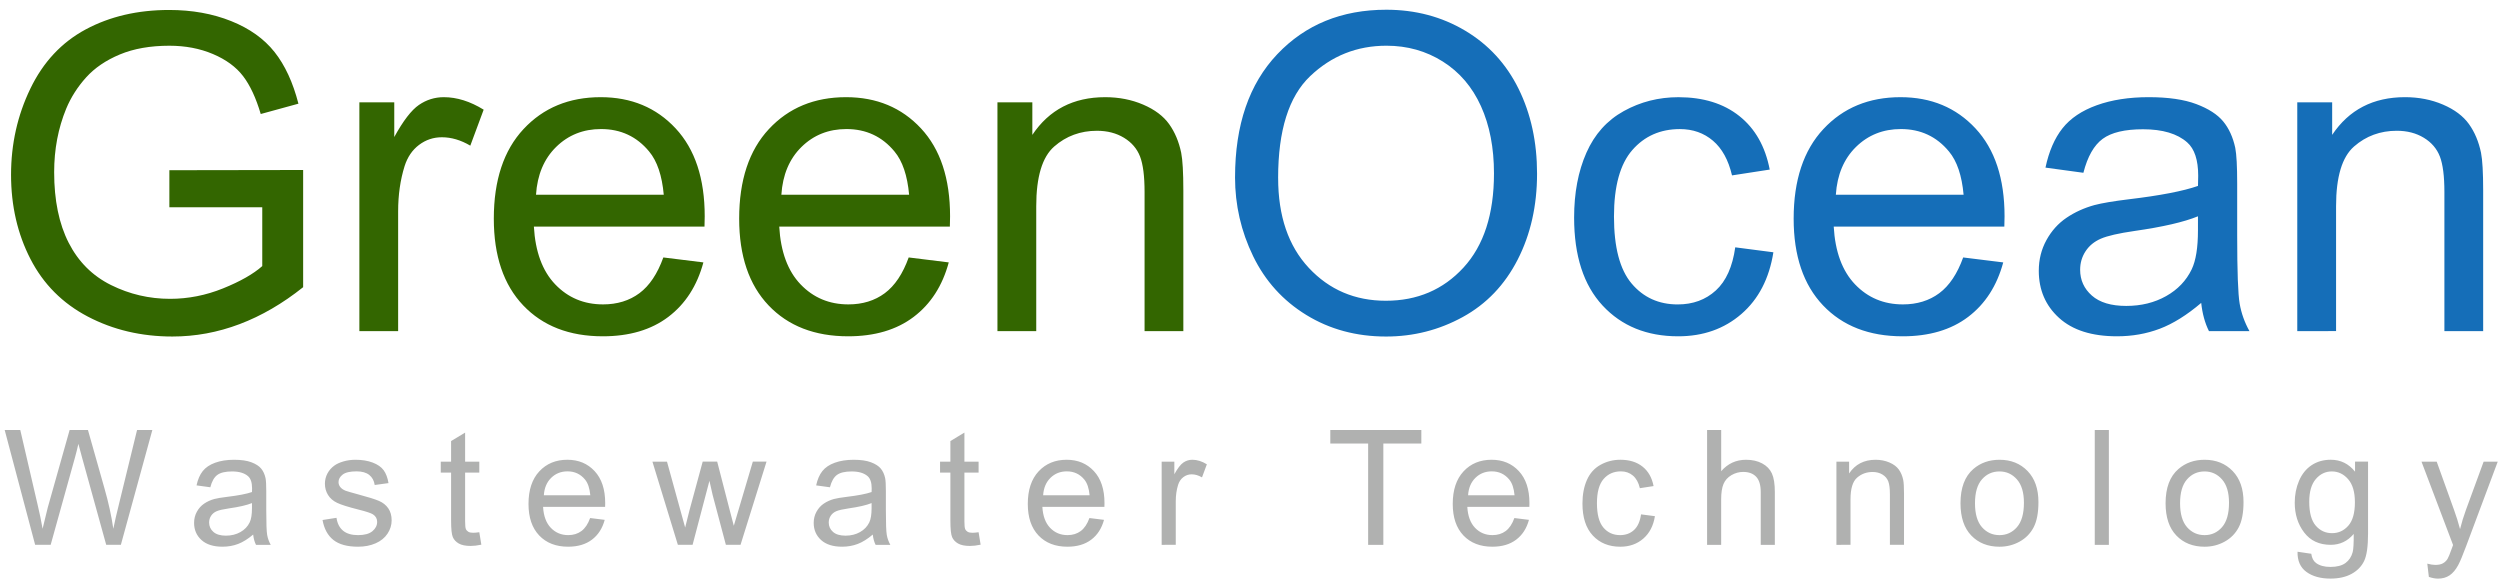 <svg height="44" viewBox="0 0 187 44" width="187" xmlns="http://www.w3.org/2000/svg"><g fill="none" fill-rule="evenodd" transform="translate(-.539)"><path d="m13.208 15.503v-2.771l10.006-.016v8.766c-1.536 1.225-3.121 2.146-4.753 2.763-1.633.618-3.309.927-5.027.927-2.32 0-4.428-.497-6.324-1.49s-3.327-2.43-4.294-4.31-1.45-3.98-1.45-6.3c0-2.299.481-4.445 1.442-6.437.961-1.993 2.344-3.472 4.149-4.439s3.883-1.45 6.236-1.45c1.708 0 3.252.277 4.633.83s2.463 1.324 3.247 2.312c.784.988 1.38 2.277 1.789 3.867l-2.82.773c-.354-1.203-.795-2.148-1.321-2.836-.526-.688-1.278-1.238-2.256-1.652-.978-.414-2.062-.62-3.255-.62-1.429 0-2.664.218-3.706.653-1.042.435-1.883 1.007-2.522 1.716-.639.709-1.136 1.488-1.49 2.336-.602 1.461-.902 3.045-.902 4.753 0 2.105.363 3.867 1.088 5.285.725 1.418 1.781 2.471 3.166 3.158s2.857 1.031 4.415 1.031c1.354 0 2.675-.26 3.964-.781 1.289-.521 2.267-1.077 2.933-1.668v-4.399zm14.212 9.265v-17.112h2.61v2.594c.666-1.214 1.281-2.014 1.845-2.401.564-.387 1.184-.58 1.861-.58.978 0 1.971.312 2.981.935l-.999 2.691c-.709-.419-1.418-.628-2.127-.628-.634 0-1.203.191-1.708.572-.505.381-.865.91-1.08 1.587-.322 1.031-.483 2.159-.483 3.384v8.959zm22.736-5.511 2.997.371c-.473 1.751-1.348 3.11-2.626 4.077s-2.911 1.45-4.898 1.45c-2.503 0-4.488-.771-5.954-2.312-1.466-1.542-2.199-3.703-2.199-6.486 0-2.879.741-5.113 2.224-6.703 1.482-1.59 3.405-2.385 5.769-2.385 2.288 0 4.157.779 5.607 2.336 1.45 1.558 2.175 3.749 2.175 6.574 0 .172-.005.43-.016.773h-12.762c.107 1.88.639 3.319 1.595 4.318.956.999 2.148 1.499 3.577 1.499 1.063 0 1.971-.279 2.723-.838.752-.559 1.348-1.45 1.789-2.675zm-9.523-4.689h9.555c-.129-1.439-.494-2.519-1.096-3.239-.924-1.117-2.122-1.676-3.593-1.676-1.332 0-2.452.446-3.36 1.337s-1.41 2.084-1.507 3.577zm27.876 4.689 2.997.371c-.473 1.751-1.348 3.11-2.626 4.077s-2.911 1.45-4.898 1.45c-2.503 0-4.488-.771-5.954-2.312s-2.199-3.703-2.199-6.486c0-2.879.741-5.113 2.224-6.703 1.482-1.59 3.405-2.385 5.769-2.385 2.288 0 4.157.779 5.607 2.336 1.45 1.558 2.175 3.749 2.175 6.574 0 .172-.005.43-.016.773h-12.762c.107 1.88.639 3.319 1.595 4.318.956.999 2.148 1.499 3.577 1.499 1.063 0 1.971-.279 2.723-.838.752-.559 1.348-1.45 1.789-2.675zm-9.523-4.689h9.555c-.129-1.439-.494-2.519-1.096-3.239-.924-1.117-2.122-1.676-3.593-1.676-1.332 0-2.452.446-3.36 1.337s-1.41 2.084-1.507 3.577zm16.162 10.2v-17.112h2.61v2.433c1.257-1.88 3.072-2.82 5.446-2.82 1.031 0 1.979.185 2.844.556s1.512.857 1.942 1.458c.43.602.73 1.316.902 2.143.107.537.161 1.477.161 2.82v10.522h-2.9v-10.409c0-1.182-.113-2.065-.338-2.651-.226-.585-.626-1.053-1.2-1.402-.575-.349-1.249-.524-2.022-.524-1.235 0-2.302.392-3.198 1.176-.897.784-1.345 2.272-1.345 4.463v9.346z" fill="#360"/><path d="m92.921 13.264c0-3.921 1.053-6.99 3.158-9.209 2.105-2.218 4.823-3.327 8.153-3.327 2.181 0 4.146.521 5.897 1.563 1.751 1.042 3.086 2.495 4.004 4.359.918 1.864 1.378 3.977 1.378 6.341 0 2.396-.483 4.539-1.45 6.429-.967 1.891-2.336 3.322-4.109 4.294-1.772.972-3.685 1.458-5.736 1.458-2.224 0-4.211-.537-5.962-1.611-1.751-1.074-3.078-2.541-3.98-4.399-.902-1.858-1.354-3.824-1.354-5.897zm3.223.048c0 2.847.765 5.089 2.296 6.727 1.531 1.638 3.451 2.457 5.76 2.457 2.353 0 4.289-.827 5.809-2.481 1.52-1.654 2.28-4.001 2.28-7.042 0-1.923-.325-3.601-.975-5.035s-1.601-2.546-2.852-3.335-2.656-1.184-4.214-1.184c-2.213 0-4.117.76-5.712 2.28-1.595 1.52-2.393 4.058-2.393 7.614zm34.192 5.188 2.852.371c-.312 1.966-1.109 3.505-2.393 4.616-1.284 1.112-2.86 1.668-4.729 1.668-2.342 0-4.224-.765-5.648-2.296-1.423-1.531-2.135-3.725-2.135-6.582 0-1.848.306-3.464.918-4.85s1.544-2.425 2.796-3.118c1.251-.693 2.613-1.039 4.085-1.039 1.858 0 3.378.47 4.56 1.41 1.182.94 1.939 2.275 2.272 4.004l-2.82.435c-.269-1.149-.744-2.014-1.426-2.594-.682-.58-1.507-.87-2.473-.87-1.461 0-2.648.524-3.561 1.571-.913 1.047-1.37 2.704-1.37 4.971 0 2.299.44 3.969 1.321 5.011s2.03 1.563 3.448 1.563c1.139 0 2.089-.349 2.852-1.047.763-.698 1.246-1.772 1.45-3.223zm17.048.757 2.997.371c-.473 1.751-1.348 3.11-2.626 4.077-1.278.967-2.911 1.45-4.898 1.45-2.503 0-4.488-.771-5.954-2.312s-2.199-3.703-2.199-6.486c0-2.879.741-5.113 2.224-6.703 1.482-1.59 3.405-2.385 5.769-2.385 2.288 0 4.157.779 5.607 2.336 1.45 1.558 2.175 3.749 2.175 6.574 0 .172-.005.43-.016.773h-12.762c.107 1.88.639 3.319 1.595 4.318.956.999 2.148 1.499 3.577 1.499 1.063 0 1.971-.279 2.723-.838.752-.559 1.348-1.45 1.789-2.675zm-9.523-4.689h9.555c-.129-1.439-.494-2.519-1.096-3.239-.924-1.117-2.122-1.676-3.593-1.676-1.332 0-2.452.446-3.36 1.337-.908.892-1.41 2.084-1.507 3.577zm27.328 8.089c-1.074.913-2.108 1.558-3.102 1.934-.994.376-2.06.564-3.198.564-1.88 0-3.325-.459-4.334-1.378-1.01-.918-1.515-2.092-1.515-3.521 0-.838.191-1.603.572-2.296.381-.693.881-1.249 1.499-1.668.618-.419 1.313-.736 2.087-.951.569-.15 1.429-.295 2.578-.435 2.342-.279 4.066-.612 5.172-.999.011-.397.016-.65.016-.757 0-1.182-.274-2.014-.822-2.498-.741-.655-1.842-.983-3.303-.983-1.364 0-2.371.239-3.021.717-.65.478-1.131 1.324-1.442 2.538l-2.836-.387c.258-1.214.682-2.194 1.273-2.941.591-.747 1.445-1.321 2.562-1.724 1.117-.403 2.412-.604 3.883-.604 1.461 0 2.648.172 3.561.516.913.344 1.584.776 2.014 1.297.43.521.73 1.179.902 1.974.097.494.145 1.386.145 2.675v3.867c0 2.696.062 4.402.185 5.116.124.714.368 1.399.733 2.054h-3.029c-.301-.602-.494-1.305-.58-2.111zm-.242-6.478c-1.053.43-2.632.795-4.737 1.096-1.192.172-2.036.365-2.53.58-.494.215-.875.529-1.144.943s-.403.873-.403 1.378c0 .773.293 1.418.878 1.934.585.516 1.442.773 2.57.773 1.117 0 2.111-.244 2.981-.733s1.509-1.157 1.917-2.006c.312-.655.467-1.622.467-2.9zm7.428 8.588v-17.112h2.61v2.433c1.257-1.88 3.072-2.82 5.446-2.82 1.031 0 1.979.185 2.844.556s1.512.857 1.942 1.458c.43.602.73 1.316.902 2.143.107.537.161 1.477.161 2.82v10.522h-2.9v-10.409c0-1.182-.113-2.065-.338-2.651-.226-.585-.626-1.053-1.2-1.402-.575-.349-1.249-.524-2.022-.524-1.235 0-2.302.392-3.198 1.176-.897.784-1.345 2.272-1.345 4.463v9.346z" fill="#156eb8"/><path d="m3.168 40.753-2.279-8.59h1.166l1.307 5.631c.141.59.262 1.176.363 1.758.219-.918.348-1.447.387-1.588l1.635-5.801h1.371l1.23 4.348c.309 1.078.531 2.092.668 3.041.109-.543.252-1.166.428-1.869l1.348-5.52h1.143l-2.355 8.59h-1.096l-1.811-6.545c-.152-.547-.242-.883-.27-1.008-.09.395-.174.73-.252 1.008l-1.822 6.545zm16.307-.768c-.391.332-.767.566-1.128.703-.361.137-.749.205-1.163.205-.684 0-1.209-.167-1.576-.501-.367-.334-.551-.761-.551-1.28 0-.305.069-.583.208-.835.139-.252.32-.454.545-.606s.478-.268.759-.346c.207-.055.52-.107.938-.158.852-.102 1.479-.223 1.881-.363.004-.145.006-.236.006-.275 0-.43-.1-.732-.299-.908-.27-.238-.67-.357-1.201-.357-.496 0-.862.087-1.099.261s-.411.481-.524.923l-1.031-.141c.094-.441.248-.798.463-1.069.215-.271.525-.48.932-.627s.877-.22 1.412-.22c.531 0 .963.062 1.295.188.332.125.576.282.732.472.156.189.266.429.328.718.035.18.053.504.053.973v1.406c0 .98.022 1.601.067 1.86s.134.509.267.747h-1.102c-.109-.219-.18-.475-.211-.768zm-.088-2.355c-.383.156-.957.289-1.723.398-.434.063-.74.133-.92.211s-.318.192-.416.343c-.098.15-.146.317-.146.501 0 .281.106.516.319.703.213.188.524.281.935.281.406 0 .768-.089 1.084-.267.316-.178.549-.421.697-.729.113-.238.17-.59.17-1.055zm5.279 1.266 1.043-.164c.059.418.222.738.489.961.268.223.642.334 1.122.334.484 0 .844-.099 1.078-.296.234-.197.352-.429.352-.694 0-.238-.104-.426-.311-.562-.145-.094-.504-.213-1.078-.357-.773-.195-1.31-.364-1.608-.507-.299-.143-.525-.34-.68-.592-.154-.252-.231-.53-.231-.835 0-.277.063-.534.19-.771.127-.236.3-.433.519-.589.164-.121.388-.224.671-.308.283-.084.587-.126.911-.126.488 0 .917.07 1.286.211s.642.331.817.571.297.562.363.964l-1.031.141c-.047-.32-.183-.57-.407-.75s-.542-.27-.952-.27c-.484 0-.83.08-1.037.24-.207.16-.311.348-.311.562 0 .137.043.26.129.369.086.113.221.207.404.281.105.039.416.129.932.27.746.199 1.267.362 1.562.489.295.127.526.312.694.554s.252.543.252.902c0 .352-.103.683-.308.993-.205.311-.501.551-.888.721-.387.17-.824.255-1.312.255-.809 0-1.425-.168-1.849-.504-.424-.336-.694-.834-.812-1.494zm11.725.914.152.932c-.297.063-.562.094-.797.094-.383 0-.68-.061-.891-.182-.211-.121-.359-.28-.445-.478-.086-.197-.129-.612-.129-1.245v-3.58h-.773v-.82h.773v-1.541l1.049-.633v2.174h1.061v.82h-1.061v3.639c0 .301.019.494.056.58.037.086.098.154.182.205s.204.076.36.076c.117 0 .271-.014.463-.041zm8.291-1.061 1.09.135c-.172.637-.49 1.131-.955 1.482-.465.352-1.059.527-1.781.527-.91 0-1.632-.28-2.165-.841s-.8-1.347-.8-2.358c0-1.047.27-1.859.809-2.438s1.238-.867 2.098-.867c.832 0 1.512.283 2.039.85s.791 1.363.791 2.391c0 .063-.002.156-.006.281h-4.641c.039.684.232 1.207.58 1.57.348.363.781.545 1.301.545.387 0 .717-.102.99-.305.273-.203.49-.527.65-.973zm-3.463-1.705h3.475c-.047-.523-.18-.916-.398-1.178-.336-.406-.771-.609-1.307-.609-.484 0-.892.162-1.222.486-.33.324-.513.758-.548 1.301zm10.025 3.709-1.904-6.223h1.09l.99 3.592.369 1.336c.016-.066.123-.494.322-1.283l.99-3.645h1.084l.932 3.609.311 1.189.357-1.201 1.066-3.598h1.025l-1.945 6.223h-1.096l-.99-3.727-.24-1.061-1.26 4.787zm14.578-.768c-.391.332-.767.566-1.128.703-.361.137-.749.205-1.163.205-.684 0-1.209-.167-1.576-.501-.367-.334-.551-.761-.551-1.28 0-.305.069-.583.208-.835.139-.252.32-.454.545-.606s.478-.268.759-.346c.207-.055.52-.107.938-.158.852-.102 1.479-.223 1.881-.363.004-.145.006-.236.006-.275 0-.43-.1-.732-.299-.908-.27-.238-.67-.357-1.201-.357-.496 0-.862.087-1.099.261-.236.174-.411.481-.524.923l-1.031-.141c.094-.441.248-.798.463-1.069.215-.271.525-.48.932-.627.406-.146.877-.22 1.412-.22.531 0 .963.062 1.295.188.332.125.576.282.732.472.156.189.266.429.328.718.035.18.053.504.053.973v1.406c0 .98.022 1.601.067 1.86s.134.509.267.747h-1.102c-.109-.219-.18-.475-.211-.768zm-.088-2.355c-.383.156-.957.289-1.723.398-.434.063-.74.133-.92.211s-.318.192-.416.343c-.098.15-.146.317-.146.501 0 .281.106.516.319.703s.524.281.935.281c.406 0 .768-.089 1.084-.267.316-.178.549-.421.697-.729.113-.238.17-.59.17-1.055zm8.004 2.18.152.932c-.297.063-.562.094-.797.094-.383 0-.68-.061-.891-.182-.211-.121-.359-.28-.445-.478-.086-.197-.129-.612-.129-1.245v-3.58h-.773v-.82h.773v-1.541l1.049-.633v2.174h1.061v.82h-1.061v3.639c0 .301.019.494.056.58.037.086.098.154.182.205s.204.076.36.076c.117 0 .271-.014.463-.041zm8.291-1.061 1.09.135c-.172.637-.49 1.131-.955 1.482-.465.352-1.059.527-1.781.527-.91 0-1.632-.28-2.165-.841s-.8-1.347-.8-2.358c0-1.047.27-1.859.809-2.438s1.238-.867 2.098-.867c.832 0 1.512.283 2.039.85s.791 1.363.791 2.391c0 .063-.002.156-.006.281h-4.641c.039.684.232 1.207.58 1.57s.781.545 1.301.545c.387 0 .717-.102.99-.305.273-.203.49-.527.65-.973zm-3.463-1.705h3.475c-.047-.523-.18-.916-.398-1.178-.336-.406-.771-.609-1.307-.609-.484 0-.892.162-1.222.486-.33.324-.513.758-.548 1.301zm8.865 3.709v-6.223h.949v.943c.242-.441.466-.732.671-.873.205-.141.431-.211.677-.211.355 0 .717.113 1.084.34l-.363.979c-.258-.152-.516-.229-.773-.229-.23 0-.437.069-.621.208-.184.139-.314.331-.393.577-.117.375-.176.785-.176 1.23v3.258zm15.445 0v-7.576h-2.83v-1.014h6.809v1.014h-2.842v7.576zm10.939-2.004 1.09.135c-.172.637-.49 1.131-.955 1.482-.465.352-1.059.527-1.781.527-.91 0-1.632-.28-2.165-.841s-.8-1.347-.8-2.358c0-1.047.27-1.859.809-2.438s1.238-.867 2.098-.867c.832 0 1.512.283 2.039.85s.791 1.363.791 2.391c0 .063-.002.156-.006.281h-4.641c.039.684.232 1.207.58 1.57s.781.545 1.301.545c.387 0 .717-.102.99-.305s.49-.527.65-.973zm-3.463-1.705h3.475c-.047-.523-.18-.916-.398-1.178-.336-.406-.771-.609-1.307-.609-.484 0-.892.162-1.222.486-.33.324-.513.758-.548 1.301zm12.938 1.43 1.037.135c-.113.715-.403 1.274-.87 1.679s-1.04.606-1.72.606c-.852 0-1.536-.278-2.054-.835-.518-.557-.776-1.354-.776-2.394 0-.672.111-1.26.334-1.764.223-.504.562-.882 1.017-1.134.455-.252.95-.378 1.485-.378.676 0 1.229.171 1.658.513.43.342.705.827.826 1.456l-1.025.158c-.098-.418-.271-.732-.519-.943-.248-.211-.548-.316-.899-.316-.531 0-.963.19-1.295.571s-.498.983-.498 1.808c0 .836.16 1.443.48 1.822.32.379.738.568 1.254.568.414 0 .76-.127 1.037-.381s.453-.645.527-1.172zm4.939 2.279v-8.59h1.055v3.082c.492-.57 1.113-.855 1.863-.855.461 0 .861.091 1.201.272.34.182.583.433.729.753s.22.785.22 1.395v3.943h-1.055v-3.943c0-.527-.114-.911-.343-1.151-.229-.24-.552-.36-.97-.36-.313 0-.606.081-.882.243s-.472.382-.589.659-.176.66-.176 1.148v3.404zm9.674 0v-6.223h.949v.885c.457-.684 1.117-1.025 1.98-1.025.375 0 .72.067 1.034.202.314.135.55.312.706.53s.266.479.328.779c.039.195.059.537.059 1.025v3.826h-1.055v-3.785c0-.43-.041-.751-.123-.964-.082-.213-.228-.383-.437-.51-.209-.127-.454-.19-.735-.19-.449 0-.837.143-1.163.428-.326.285-.489.826-.489 1.623v3.398zm9.281-3.111c0-1.152.32-2.006.961-2.561.535-.461 1.187-.691 1.957-.691.855 0 1.555.28 2.098.841.543.561.814 1.335.814 2.323 0 .801-.12 1.431-.36 1.89-.24.459-.59.815-1.049 1.069-.459.254-.96.381-1.503.381-.871 0-1.575-.279-2.112-.838-.537-.559-.806-1.363-.806-2.414zm1.084 0c0 .797.174 1.394.521 1.79.348.396.785.595 1.312.595.523 0 .959-.199 1.307-.598s.521-1.006.521-1.822c0-.77-.175-1.353-.524-1.749-.35-.396-.784-.595-1.304-.595-.527 0-.965.197-1.312.592s-.521.99-.521 1.787zm8.959 3.111v-8.59h1.055v8.59zm5.297-3.111c0-1.152.32-2.006.961-2.561.535-.461 1.187-.691 1.957-.691.855 0 1.555.28 2.098.841.543.561.814 1.335.814 2.323 0 .801-.12 1.431-.36 1.89-.24.459-.59.815-1.049 1.069-.459.254-.96.381-1.503.381-.871 0-1.575-.279-2.112-.838-.537-.559-.806-1.363-.806-2.414zm1.084 0c0 .797.174 1.394.521 1.79.348.396.785.595 1.312.595.523 0 .959-.199 1.307-.598s.521-1.006.521-1.822c0-.77-.175-1.353-.524-1.749-.35-.396-.784-.595-1.304-.595-.527 0-.965.197-1.312.592s-.521.99-.521 1.787zm8.789 3.627 1.025.152c.043.316.162.547.357.691.262.195.619.293 1.072.293.488 0 .865-.098 1.131-.293.266-.195.445-.469.539-.82.055-.215.08-.666.076-1.354-.461.543-1.035.814-1.723.814-.855 0-1.518-.309-1.986-.926-.469-.617-.703-1.357-.703-2.221 0-.594.107-1.142.322-1.644.215-.502.526-.89.935-1.163s.888-.41 1.438-.41c.734 0 1.34.297 1.816.891v-.75h.973v5.379c0 .969-.099 1.655-.296 2.06-.197.404-.51.724-.938.958-.428.234-.954.352-1.579.352-.742 0-1.342-.167-1.799-.501-.457-.334-.678-.837-.662-1.509zm.873-3.738c0 .816.162 1.412.486 1.787.324.375.73.562 1.219.562.484 0 .891-.187 1.219-.56.328-.373.492-.958.492-1.755 0-.762-.169-1.336-.507-1.723-.338-.387-.745-.58-1.222-.58-.469 0-.867.19-1.195.571-.328.381-.492.946-.492 1.696zm8.947 5.619-.117-.99c.23.063.432.094.604.094.234 0 .422-.039.562-.117.141-.078.256-.187.346-.328.066-.105.174-.367.322-.785.02-.059.051-.145.094-.258l-2.361-6.234h1.137l1.295 3.604c.168.457.318.937.451 1.441.121-.484.266-.957.434-1.418l1.33-3.627h1.055l-2.367 6.328c-.254.684-.451 1.154-.592 1.412-.188.348-.402.603-.645.765-.242.162-.531.243-.867.243-.203 0-.43-.043-.68-.129z" fill="#b0b1b0"/></g></svg>